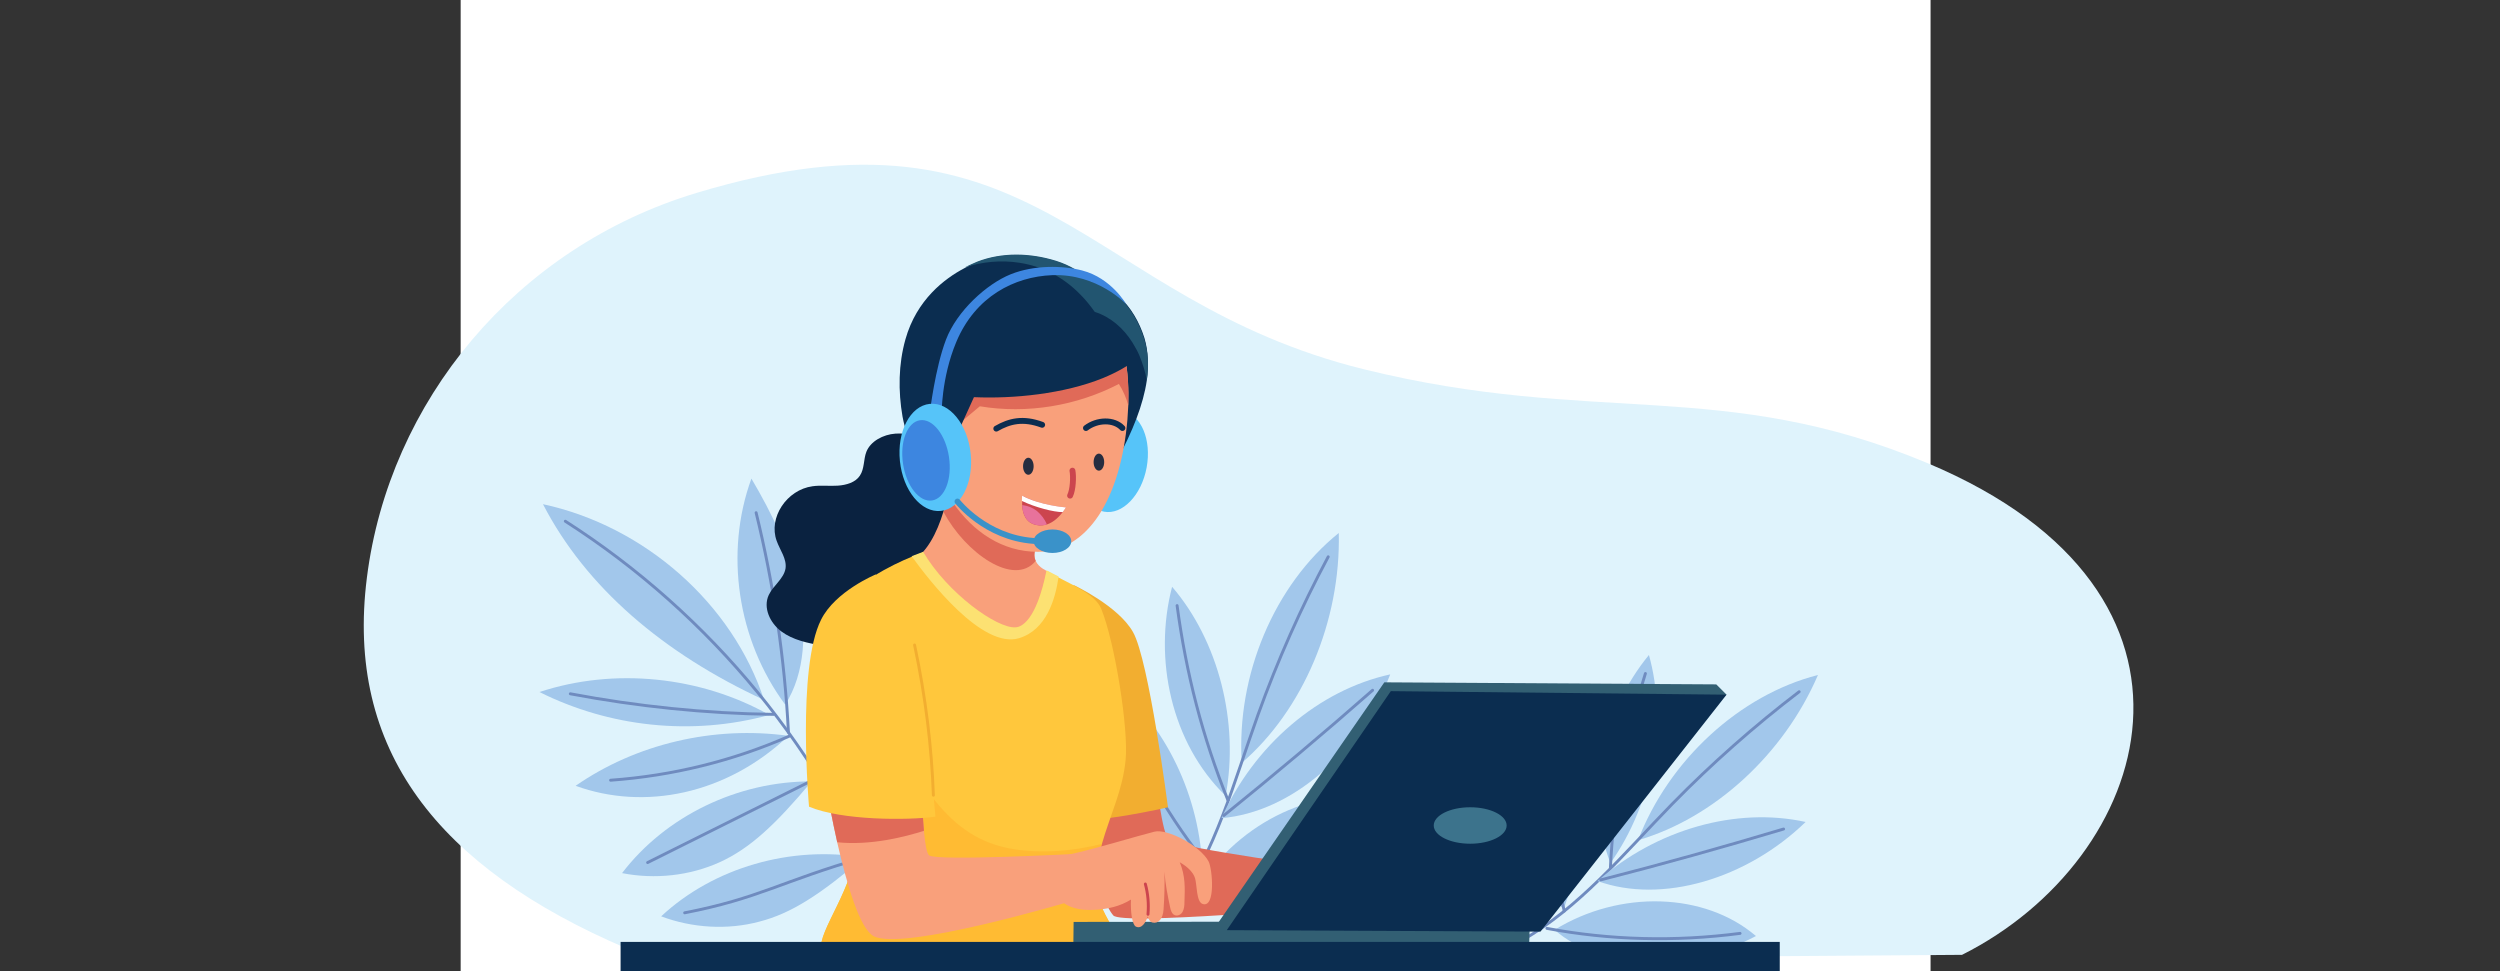 <?xml version="1.0" encoding="UTF-8"?> <!-- Generator: Adobe Illustrator 24.0.1, SVG Export Plug-In . SVG Version: 6.00 Build 0) --> <svg xmlns="http://www.w3.org/2000/svg" xmlns:xlink="http://www.w3.org/1999/xlink" id="Слой_1" x="0px" y="0px" viewBox="0 0 850.4 330.3" style="enable-background:new 0 0 850.4 330.3;" xml:space="preserve"><rect x="0" y="0" width="850.4" height="330.3" fill="#333333" stroke="none"/> <style type="text/css"> .st0{fill:#FFFFFF;} .st1{fill:#DFF3FC;} .st2{display:none;fill:#DFF3FC;} .st3{display:none;} .st4{display:inline;fill:#A2C7EB;} .st5{display:inline;fill:none;stroke:#A2C7EB;stroke-miterlimit:10;} .st6{display:inline;fill:#0097D8;stroke:#0097D8;stroke-miterlimit:10;} .st7{display:inline;} .st8{fill:#0097D8;} .st9{display:inline;fill:#0097D8;} .st10{fill:#A2C7EB;} .st11{fill:none;stroke:#6F8BBF;stroke-linecap:round;stroke-miterlimit:10;} .st12{fill:#E06A58;} .st13{fill:#F2AE30;} .st14{fill:#0A2240;} .st15{fill:#F9A07B;} .st16{fill:#FFC73C;} .st17{fill:#FFBB33;} .st18{fill:#FCE172;} .st19{fill:#325F73;} .st20{fill:#0B2D50;} .st21{fill:#3C738C;} .st22{fill:#56C4F9;} .st23{fill:#225570;} .st24{fill:none;stroke:#0B2D50;stroke-width:2;stroke-linecap:round;stroke-miterlimit:10;} .st25{fill:none;stroke:#CC454E;stroke-width:2;stroke-linecap:round;stroke-miterlimit:10;} .st26{fill:#262D40;} .st27{fill:#CC454E;} .st28{fill:#E8729B;} .st29{fill:#3D86E0;} .st30{fill:#3A92C9;} .st31{fill:none;stroke:#3A92C9;stroke-width:2;stroke-linecap:round;stroke-miterlimit:10;} .st32{fill:none;stroke:#CC454E;stroke-linecap:round;stroke-miterlimit:10;} .st33{fill:none;stroke:#F2AE30;stroke-linecap:round;stroke-miterlimit:10;} </style> <g id="BACKGROUND"> <rect id="XMLID_111_" x="156.7" class="st0" width="500" height="330.3"></rect> </g> <g id="OBJECTS"> <g id="XMLID_163_"> <g id="XMLID_329_"> <path id="XMLID_110_" class="st1" d="M667.4,324.8c65-32.6,93.9-122.9-11.6-167.2c-69.9-29.3-113.3-12.6-191.9-32 c-95.9-23.7-110.2-95.2-226.9-60c-61.8,18.6-104.7,71.2-112.2,130.9c-7.4,58.5,24,98.6,88.3,126.1 C363.8,326.8,515,326,667.4,324.8z"></path> <path id="XMLID_109_" class="st2" d="M392.1,39.9c-7.2,28.8,19.5,57.3,47.5,69.1c28.1,11.8,60.2,10.4,90.3,4.8 c13-2.4,26.3-5.8,36.4-14.1c10.1-8.3,15.9-22.6,10.4-34.2c-4.9-10.2-16.7-15.5-28-18.2s-23.3-3.8-33.4-9.5 c-9.6-5.4-16.3-14.3-24.6-21.3c-15.4-13-36.9-19.4-56.9-15.3C413.7,5.3,398.2,15.4,392.1,39.9z"></path> </g> <g id="XMLID_162_"> <g id="XMLID_160_"> <g id="XMLID_27_" class="st3"> <path id="XMLID_155_" class="st4" d="M637,182.4v-21.8h-8.3c-1-3.8-2.5-7.4-4.4-10.7l5.8-5.9l-15.4-15.4l-5.9,5.8 c-3.3-1.9-6.9-3.4-10.7-4.4v-8.3h-21.8v8.3c-3.8,1-7.4,2.5-10.7,4.4l-5.9-5.8L544.4,144l5.8,5.8c-1.9,3.3-3.4,6.9-4.4,10.7 h-8.3v21.8h8.3c1,3.8,2.5,7.4,4.4,10.7l-5.8,5.9l15.4,15.4l5.9-5.8c3.3,1.9,6.9,3.4,10.7,4.4v8.3h21.8v-8.3 c3.8-1,7.4-2.5,10.7-4.4l5.9,5.8l15.4-15.4l-5.8-5.9c1.9-3.3,3.5-6.9,4.4-10.7H637z M587.2,190.4c-10.4,0-18.9-8.4-18.9-18.9 c0-10.4,8.5-18.9,18.9-18.9c10.4,0,18.9,8.4,18.9,18.9C606.1,181.9,597.7,190.4,587.2,190.4z"></path> <path id="XMLID_66_" class="st5" d="M571.1,237l-4.2-10.8l-4.1,1.6c-1.2-1.7-2.7-3.2-4.2-4.5l1.8-4l-10.6-4.7l-1.8,4 c-2-0.3-4.1-0.4-6.2-0.2l-1.6-4.1l-10.8,4.1l1.6,4.1c-1.7,1.2-3.2,2.6-4.5,4.2l-4-1.8l-4.7,10.6l4,1.8c-0.3,2-0.4,4.1-0.2,6.2 l-4.1,1.6l4.2,10.8l4.1-1.6c1.2,1.7,2.7,3.2,4.2,4.5l-1.8,4l10.6,4.7l1.8-4c2,0.3,4.1,0.4,6.2,0.2l1.6,4.1l10.8-4.2l-1.6-4.1 c1.7-1.2,3.2-2.7,4.5-4.2l4,1.8l4.7-10.6l-4-1.8c0.3-2,0.4-4.1,0.2-6.2L571.1,237z M548,250.4c-5.2,2-11-0.6-13-5.8 c-2-5.2,0.6-11,5.8-12.9s11,0.6,13,5.8C555.7,242.6,553.1,248.4,548,250.4z"></path> <path id="XMLID_69_" class="st5" d="M535.7,199.1l-2.8-7.3l-2.8,1.1c-0.8-1.1-1.8-2.2-2.9-3l1.2-2.7l-7.1-3.2l-1.2,2.7 c-1.4-0.2-2.8-0.3-4.2-0.1l-1.1-2.8l-7.3,2.8l1.1,2.8c-1.1,0.8-2.2,1.8-3,2.9l-2.7-1.2l-3.2,7.1l2.7,1.2 c-0.2,1.4-0.3,2.8-0.1,4.2l-2.8,1.1l2.8,7.3l2.8-1.1c0.8,1.1,1.8,2.2,2.9,3l-1.2,2.7l7.1,3.2l1.2-2.7c1.4,0.2,2.8,0.3,4.2,0.1 l1.1,2.8l7.3-2.8l-1.1-2.8c1.1-0.8,2.2-1.8,3-2.9l2.7,1.2l3.2-7.1l-2.7-1.2c0.2-1.4,0.3-2.8,0.1-4.2L535.7,199.1z M520.1,208.1 c-3.5,1.3-7.4-0.4-8.8-3.9s0.4-7.4,3.9-8.8s7.4,0.4,8.8,3.9C525.3,202.9,523.6,206.8,520.1,208.1z"></path> </g> <g id="XMLID_29_" class="st3"> <path id="XMLID_30_" class="st6" d="M503.2,61.2c0,11-5.1,20.7-13.1,27c-5.9,4.7-13.3,7.4-21.4,7.4c-8,0-15.5-2.8-21.4-7.4 c-8-6.3-13.1-16.1-13.1-27c0-19,15.4-34.4,34.4-34.4C487.8,26.8,503.2,42.2,503.2,61.2z"></path> <g id="XMLID_31_" class="st7"> <ellipse id="XMLID_32_" transform="matrix(0.993 -0.122 0.122 0.993 -2.583 57.799)" class="st0" cx="468.8" cy="49.9" rx="11.3" ry="11.3"></ellipse> <path id="XMLID_33_" class="st0" d="M490.1,83.9c-5.9,4.7-13.3,7.4-21.4,7.4c-8,0-15.5-2.8-21.4-7.4c2.2-9.7,4.2-18,6.3-20.2 c3-3,10.9-4.7,15-4.7s12.4,2.1,13.9,3.6C485.8,65.8,488.5,74.4,490.1,83.9z"></path> </g> </g> <g id="XMLID_34_" class="st3"> <g id="XMLID_35_" class="st7"> <path id="XMLID_36_" class="st8" d="M431.4,124.2V92c0-8.8,7.1-15.9,15.9-15.9H549c8.8,0,15.9,7.1,15.9,15.9v32.3 c0,8.8-7.1,15.9-15.9,15.9H447.4C438.6,140.2,431.4,133,431.4,124.2z"></path> <polyline id="XMLID_37_" class="st8" points="474.4,122.5 425.2,170.4 504.9,130.2 "></polyline> </g> <g id="XMLID_38_" class="st7"> <path id="XMLID_39_" class="st0" d="M443.8,91.2V91c0-1.3,1.1-2.4,2.4-2.4h50.2c1.3,0,2.4,1.1,2.4,2.4v0.2 c0,1.3-1.1,2.4-2.4,2.4h-50.2C444.8,93.5,443.8,92.5,443.8,91.2z"></path> <path id="XMLID_40_" class="st0" d="M501,91.2V91c0-1.3,1.1-2.4,2.4-2.4h43.9c1.3,0,2.4,1.1,2.4,2.4v0.2 c0,1.3-1.1,2.4-2.4,2.4h-43.9C502.1,93.5,501,92.5,501,91.2z"></path> <path id="XMLID_41_" class="st0" d="M481.9,102v-0.2c0-1.3,1.1-2.4,2.4-2.4h63c1.3,0,2.4,1.1,2.4,2.4v0.2 c0,1.3-1.1,2.4-2.4,2.4h-63C482.9,104.3,481.9,103.3,481.9,102z"></path> <path id="XMLID_42_" class="st0" d="M443.8,102v-0.2c0-1.3,1.1-2.4,2.4-2.4h28.1c1.3,0,2.4,1.1,2.4,2.4v0.2 c0,1.3-1.1,2.4-2.4,2.4h-28.1C444.8,104.3,443.8,103.3,443.8,102z"></path> <path id="XMLID_43_" class="st0" d="M490.6,112.8v-0.2c0-1.3,1.1-2.4,2.4-2.4h54.3c1.3,0,2.4,1.1,2.4,2.4v0.2 c0,1.3-1.1,2.4-2.4,2.4H493C491.7,115.1,490.6,114.1,490.6,112.8z"></path> <path id="XMLID_44_" class="st0" d="M443.8,112.8v-0.2c0-1.3,1.1-2.4,2.4-2.4h37.5c1.3,0,2.4,1.1,2.4,2.4v0.2 c0,1.3-1.1,2.4-2.4,2.4h-37.5C444.8,115.1,443.8,114.1,443.8,112.8z"></path> <path id="XMLID_45_" class="st0" d="M443.8,123.6v-0.2c0-1.3,1.1-2.4,2.4-2.4h13.9c1.3,0,2.4,1.1,2.4,2.4v0.2 c0,1.3-1.1,2.4-2.4,2.4h-13.9C444.8,125.9,443.8,124.9,443.8,123.6z"></path> <path id="XMLID_46_" class="st0" d="M467.3,123.6v-0.2c0-1.3,1.1-2.4,2.4-2.4h77.5c1.3,0,2.4,1.1,2.4,2.4v0.2 c0,1.3-1.1,2.4-2.4,2.4h-77.5C468.4,125.9,467.3,124.9,467.3,123.6z"></path> </g> </g> <g id="XMLID_25_" class="st3"> <g id="XMLID_24_" class="st7"> <ellipse id="XMLID_28_" class="st8" cx="257.1" cy="108" rx="33.1" ry="33.1"></ellipse> <g id="XMLID_20_"> <g id="XMLID_18_"> <ellipse id="XMLID_1_" class="st0" cx="249.2" cy="124.3" rx="8" ry="8"></ellipse> <polygon id="XMLID_17_" class="st8" points="245,127.2 244.6,122.1 248.8,119.2 253.4,121.4 253.8,126.5 249.6,129.4 "></polygon> </g> <g id="XMLID_21_"> <ellipse id="XMLID_23_" class="st0" cx="264.8" cy="91.8" rx="8" ry="8"></ellipse> <polygon id="XMLID_22_" class="st8" points="260.9,94.2 261.1,87.7 266,83.5 270.6,85.7 270.3,92.1 265.5,96.4 "></polygon> </g> <path id="XMLID_19_" class="st0" d="M254.8,120.6l-6.1-2.9l4.5-10.5c0.3-0.7,0.6-1.3,0.9-2l5.3-10.1l6.1,2.9l-4.4,10.3 c-0.3,0.8-0.7,1.6-1.1,2.3L254.8,120.6z"></path> </g> </g> <path id="XMLID_26_" class="st9" d="M280,125.9c1.2-0.6,20.2,0.3,20.2,0.3l-13.7-12.6L280,125.9z"></path> </g> <g id="XMLID_159_" class="st3"> <g id="XMLID_74_" class="st7"> <g id="XMLID_157_"> <ellipse id="XMLID_166_" class="st8" cx="334" cy="39.1" rx="32.6" ry="32.6"></ellipse> </g> </g> <g id="XMLID_158_" class="st7"> <rect id="XMLID_72_" x="332.9" y="11.4" class="st0" width="2.2" height="27.3"></rect> <rect id="XMLID_73_" x="308.2" y="46.4" transform="matrix(0.822 -0.569 0.569 0.822 30.188 191.717)" class="st0" width="27.7" height="2.2"></rect> <path id="XMLID_156_" class="st0" d="M337,39.1c0,1.7-1.3,3-3,3c-1.6,0-3-1.3-3-3c0-1.6,1.3-3,3-3S337,37.5,337,39.1z"></path> </g> </g> </g> <g id="XMLID_161_"> <g id="XMLID_231_"> <g id="XMLID_5_"> <g id="XMLID_6_"> <path id="XMLID_108_" class="st10" d="M422.4,259.5c-1.9-29.8,11.1-60.6,33-78.2C456.1,211.3,443.2,241.6,422.4,259.5z"></path> <path id="XMLID_107_" class="st11" d="M451.8,189.4c-9.2,17.2-17.2,35.2-23.9,53.8c-8.1,22.6-14.4,46.6-28.2,65.5"></path> </g> <g id="XMLID_7_"> <path id="XMLID_106_" class="st10" d="M415.5,278.3c11.1-24.8,33.1-43.6,57.4-48.9C462.6,256,439.3,276.3,415.5,278.3z"></path> <path id="XMLID_105_" class="st11" d="M466.9,234.8c-16.6,14.6-33.5,28.8-50.6,42.6"></path> </g> <g id="XMLID_8_"> <path id="XMLID_104_" class="st10" d="M408.9,299.9c14.8-22.1,42.2-33.7,64.8-27.4C457.1,294.4,429.7,306,408.9,299.9z"></path> <path id="XMLID_103_" class="st11" d="M468.3,274.1c-19.4,12.2-40.4,21.1-62,26.5"></path> </g> <g id="XMLID_9_"> <path id="XMLID_102_" class="st10" d="M416.9,270.7c4.7-24.9-2.4-52.7-18.2-71.1C392.3,224.1,398.4,252.8,416.9,270.7z"></path> <path id="XMLID_101_" class="st11" d="M400.4,206c3.1,23.2,8.7,44.9,17.3,66.2"></path> </g> <g id="XMLID_10_"> <path id="XMLID_100_" class="st10" d="M408.8,292c-2-25.6-15.2-49.7-34.4-63c1.1,13.6,4.7,26.7,10.5,38.6 C391.5,281.2,401.1,289.9,408.8,292z"></path> <path id="XMLID_99_" class="st11" d="M377.3,234.2c7.6,21.4,18.4,41.2,32,58.4"></path> </g> </g> <g id="XMLID_11_"> <g id="XMLID_12_"> <path id="XMLID_98_" class="st10" d="M557.2,285.8c10.5-27.3,34.6-49.4,61.2-56.2C606.8,256.6,583,278.3,557.2,285.8z"></path> <path id="XMLID_97_" class="st11" d="M612,235.3c-15.2,11.6-29.7,24.4-43.2,38.2c-16.4,16.8-31.8,35.6-51.8,46.8"></path> </g> <g id="XMLID_13_"> <path id="XMLID_96_" class="st10" d="M543.4,299.7c20-17.6,47.2-25.3,70.8-20.1C594.2,299,565.3,307.6,543.4,299.7z"></path> <path id="XMLID_95_" class="st11" d="M606.7,282c-20.7,6.2-41.4,12-62.2,17.3"></path> </g> <g id="XMLID_14_"> <path id="XMLID_94_" class="st10" d="M528.8,316.3c22.2-13.7,51.1-12.8,68.5,2.1C573.6,331,544.6,330.1,528.8,316.3z"></path> <path id="XMLID_93_" class="st11" d="M591.9,317.5c-22.2,2.9-44.4,2.3-65.7-1.7"></path> </g> <g id="XMLID_15_"> <path id="XMLID_92_" class="st10" d="M547.8,293.6c14.4-20.3,19.5-48,13.1-70.8C545.1,242,538.8,270.1,547.8,293.6z"></path> <path id="XMLID_91_" class="st11" d="M559.7,229.1c-6.8,21.9-10.8,43.6-11.9,66"></path> </g> <g id="XMLID_16_"> <path id="XMLID_90_" class="st10" d="M531.9,309.2c8.7-23.7,7-50.5-4.6-70.2c-4.6,12.6-6.8,25.7-6.6,38.6 C521,292.5,526,304.2,531.9,309.2z"></path> <path id="XMLID_89_" class="st11" d="M527.7,244.8c-2.1,22.1-0.6,44.2,4.4,65.1"></path> </g> </g> <g id="XMLID_112_"> <path id="XMLID_88_" class="st10" d="M259.9,238.1c-10.7-32.7-40.5-59.1-75.2-66.6C199.3,199.8,225.7,222.3,259.9,238.1z"></path> <path id="XMLID_87_" class="st10" d="M261.7,243.2c-23.4-13.2-52.8-16.2-78.2-7.8C207.1,247.2,235.1,250.5,261.7,243.2z"></path> <path id="XMLID_86_" class="st10" d="M268.2,250.3c-25.3-3.5-51.8,2.7-72.4,17C219.1,275.8,247.1,270.3,268.2,250.3z"></path> <path id="XMLID_85_" class="st10" d="M276.1,265.8c-25.1-0.1-49.7,11.8-64.5,31.2c11.2,2.2,23,0.9,33.2-3.7 C255.1,288.6,263.7,280.6,276.1,265.8z"></path> <path id="XMLID_84_" class="st10" d="M293.8,291.7c-24.7-4.2-51.1,3.4-68.9,20c10.6,4,22.6,4.7,33.4,1.8 C269.2,310.7,279,304.3,293.8,291.7z"></path> <path id="XMLID_83_" class="st10" d="M267.1,239.7c-16.3-22-20.7-51.7-11.5-76.9c7.1,12,13.2,24.7,16,38.1 C274.5,214.4,274,228.8,267.1,239.7z"></path> <path id="XMLID_82_" class="st10" d="M277.1,260.9c-3.9-23.4,4.1-48.1,21-65.1C300,220,292.6,244.6,277.1,260.9z"></path> <g id="XMLID_113_"> <path id="XMLID_81_" class="st11" d="M192.3,177.3c49.7,31.8,88.5,79.2,109,133"></path> <path id="XMLID_80_" class="st11" d="M257.2,174.4c6,24.5,9.7,49.6,11,74.7"></path> <path id="XMLID_79_" class="st11" d="M294.4,205.3c-2,19.8-8.1,39.2-17.9,56.6"></path> <path id="XMLID_78_" class="st11" d="M194,236c22.8,4.3,45.9,6.7,69.1,7"></path> <path id="XMLID_77_" class="st11" d="M207.7,265.4c21-1.5,41.7-6.6,60.8-15"></path> <path id="XMLID_76_" class="st11" d="M220.3,293.4c19.4-9.7,38.8-19.4,58.1-29"></path> <path id="XMLID_75_" class="st11" d="M232.9,310.5c25.3-4.9,32.8-10.7,60.9-18.8"></path> </g> </g> </g> <g id="XMLID_4_"> <g id="XMLID_47_"> <path id="XMLID_65_" class="st12" d="M393.1,264.1c0,0,2.2,20.1,4.6,21.7c4.4,2.9,55.1,9.6,55.1,9.6l-1.7,13.2 c0,0-69.4,6.2-72.4,2.8c-5.1-6-14.1-35.1-14.1-35.1L393.1,264.1z"></path> <path id="XMLID_64_" class="st13" d="M359.6,212.5l5.6-13.5c0,0,15.2,7.1,20.2,16c5.4,9.4,11.9,59.6,11.9,59.6 s-26.9,6.2-31.8,3.6C360.6,275.5,359.6,212.5,359.6,212.5z"></path> </g> <path id="XMLID_63_" class="st14" d="M316.9,149.9c-3.9-1.4-8.1-2.7-12.3-2.4c-4.2,0.3-8.5,2.6-9.9,6.2c-1,2.6-0.6,5.7-2.2,8.1 c-1.5,2.3-4.6,3.2-7.5,3.4c-2.9,0.2-5.8-0.2-8.6,0.2c-8.8,1.2-15.1,10.7-12.2,18.6c1.1,3.1,3.5,6.1,3,9.4 c-0.6,3.5-4.2,5.8-5.7,9c-2,4.3,0.4,9.5,4.3,12.4c3.9,2.9,9,4,14,4.8c6.8,1,13.9,1.5,20.6,0.1s13.2-5,16.7-10.6 c1.5-2.5,2.5-5.2,4.3-7.6c3.7-4.8,10.3-6.6,15.5-10c5.7-3.7,9.8-10.9,6.5-16.6c-3.2-5.4-11.6-6.6-15-12 c-1.4-2.2-1.7-4.8-2.6-7.2C324.9,153.3,322.7,152.1,316.9,149.9z"></path> <g id="XMLID_48_"> <path id="XMLID_62_" class="st15" d="M339.8,216.6c1,1.1,2.2,2.4,3.8,2.5c1.7,0.1,3.1-1.1,4.2-2.3c5.7-6,9.4-13.4,11-21 c-1.4-0.8-2.8-1.6-4-2.3c-1.1-0.7-2-1.6-2.5-2.7c-0.3-0.8-0.5-1.7-0.4-2.6c0.8-7.5,1.5-11.7,4.1-19.3 c-12.5-2.8-24.4-6.2-31.2-11.9c-0.8,3.5-1.8,10.4-3.9,17.1c-2.2,7.2-5.7,14.3-11.6,17.4C320.9,198.3,331.3,206.8,339.8,216.6z "></path> <path id="XMLID_61_" class="st12" d="M351.9,188.2c-0.1,0.9,0,1.8,0.4,2.6c-7.4,9-24-2.8-31.3-16.6c2.1-6.8,3.1-13.6,3.9-17.1 c6.8,5.7,18.6,9.1,31.2,11.9C353.4,176.5,352.7,180.7,351.9,188.2z"></path> </g> <g id="XMLID_49_"> <path id="XMLID_60_" class="st16" d="M372.5,297c-1.6,10.9,10.1,22.5,10.4,28.4c-24.9,0-77,1.5-103.6-2.1 c-1.2-6.7,11.9-21.8,11.9-36.6c0-2-0.1-4.1-0.2-6.4c-0.4-6.6-1.4-14.5-2.5-22.6c-3-21.7-6.9-45-4-49.8 c5.7-9.4,19-15.8,25.6-18.5c2.3-0.9,3.8-1.4,3.9-1.5c8.3,14.1,25.2,26.2,31.5,25.7c1.8-0.1,7-2,10.5-19.4 c1.4,0.8,2.7,1.5,4,2.2c6.6,3.4,12.8,6.3,14.6,10.7c4.7,11.6,9.3,40.9,8.3,51.3c-1,10.5-5.2,18.5-8.2,29.1 c-0.7,2.5-1.3,5.1-1.8,7.9C372.7,295.6,372.6,296.3,372.5,297z"></path> <path id="XMLID_59_" class="st17" d="M382.9,325.3c-24.9,0-77,1.5-103.6-2.1c-1.2-6.7,11.9-21.8,11.9-36.6 c0-2-0.1-4.1-0.2-6.4c-0.4-6.6-1.4-14.5-2.5-22.6c4.7,5,11.6-16,14.6-9.9c16.4,33.2,29.4,41.9,52,41.9 c6.7,0,12.9-0.9,19.6-2.5c-0.7,2.5-1.3,5.1-1.8,7.9c-0.1,0.6-0.2,1.3-0.3,2C370.9,307.8,382.6,319.5,382.9,325.3z"></path> <path id="XMLID_58_" class="st18" d="M360.1,196.1c-1.1,7.8-4.2,18.2-13.5,21c-12.5,3.7-30.5-19.6-36.5-27.9 c2.3-0.9,3.8-1.4,3.9-1.5c8.3,14.1,25.2,26.2,31.5,25.7c1.8-0.1,7-2,10.5-19.4C357.4,194.7,358.7,195.4,360.1,196.1z"></path> </g> <g id="XMLID_50_"> <g id="XMLID_51_"> <g id="XMLID_52_"> <polygon id="XMLID_57_" class="st19" points="365.2,313.6 365.1,322.3 520.1,323.2 520.4,313.4 "></polygon> </g> <g id="XMLID_53_"> <polygon id="XMLID_56_" class="st19" points="587.3,236.3 583.8,232.8 470.9,232.1 414.3,314 417.3,316.4 "></polygon> <polygon id="XMLID_55_" class="st20" points="473.1,235.1 417.3,316.4 524,316.9 587.3,236.3 "></polygon> </g> </g> <ellipse id="XMLID_54_" class="st21" cx="500.1" cy="280.8" rx="12.4" ry="6.2"></ellipse> </g> <g id="XMLID_114_"> <g id="XMLID_115_"> <ellipse id="XMLID_116_" transform="matrix(0.183 -0.983 0.983 0.183 155.08 500.578)" class="st22" cx="378.8" cy="157" rx="17.4" ry="11.5"></ellipse> </g> <path id="XMLID_117_" class="st20" d="M390.1,129.4c-1.2,8.2-4.8,17.3-10.2,27.3c-1.9-8.2-3.1-18.2-4.7-28.2 c-1.7-10-3.8-20-7.6-28.2c-0.8-1.8-1.8-3.5-2.7-5.1c2.2-0.2,4.5,0,6.6,0.6c3.3,0.9,6.4,2.6,9,4.9c4.2,3.8,7.1,8.9,8.8,14.3 C390.6,119.5,390.8,124.3,390.1,129.4z"></path> <g id="XMLID_118_"> <path id="XMLID_119_" class="st15" d="M383.8,137.9c-0.1,1.6-0.2,3.3-0.3,4.9c-2.3,26.6-13.4,44.9-30.5,44.9 c-24.1,0-39.8-27.1-39.8-53.6c0-26.1,16-45.1,34.8-42.9c10.8,1.2,18.7,4.8,24.3,10.1c3.7,3.5,6.4,7.7,8.2,12.5 c2.1,5.4,3.1,11.5,3.3,18.1c0,0,0,0,0,0.1C383.9,133.9,383.8,135.9,383.8,137.9z"></path> <path id="XMLID_120_" class="st12" d="M383.8,137.9c-0.7-2.6-1.8-5.1-3.2-7.3c-14.2,7.4-31.2,10.3-47.3,7.6 c-3.1,2.6-6.1,5.1-9.1,7.6c0.1-12.1,0.2-20.3,4.9-26.1c4.4-5.5,11.8-7.6,18.8-8.5c7.9-1,15.9-1,23.8,0.2 c3,0.4,6.1,1.1,8.8,2.6c2.1,5.4,3.1,11.5,3.3,18.1c0,0,0,0,0,0.1C383.9,133.9,383.8,135.9,383.8,137.9z"></path> </g> <path id="XMLID_121_" class="st20" d="M387.3,121.6c-3.3,2.8-7.5,5.1-12.1,7c-13.3,5.4-30.5,7.1-43.9,6.5 c-6.6,14.5-9.3,19.7-11,32.4c-6.4-6.1-11.7-17.1-13.3-25.8c-1.5-8.7-1.4-17.8,1-26.3c3.8-13.5,13.4-20.7,20.1-24.2 c1.7-0.9,3.2-1.5,4.3-2c8.5-3.3,18.1-3,26.8-0.3c4.8,1.5,8.8,4,12.1,7.1c6.8,6.1,11,14.5,13.7,20.7 C386,118.4,386.7,120.2,387.3,121.6z"></path> <path id="XMLID_122_" class="st23" d="M390.1,129.4c-0.5-2.9-1.4-5.7-2.5-8.4c-0.6-1.5-1.5-3-2.4-4.5 c-3-4.8-7.4-8.7-12.8-10.4c-1.5-2.1-3.1-4.1-4.8-5.8c-6-6.2-13.1-9.7-20.7-10.9c-6.3-1-12.8-0.4-18.8,1.6 c1.7-0.9,3.2-1.5,4.3-2c8.5-3.3,18.1-3,26.8-0.3c4.8,1.5,8.8,4,12.1,7.1c3.3,0.9,6.4,2.6,9,4.9c4.2,3.8,7.1,8.9,8.8,14.3 C390.6,119.5,390.8,124.3,390.1,129.4z"></path> <g id="XMLID_123_"> <g id="XMLID_124_"> <path id="XMLID_125_" class="st24" d="M338.9,145.8c4.5-2.6,9.1-3.7,15.6-1.3"></path> <path id="XMLID_126_" class="st24" d="M369.4,145.6c3.8-2.9,9.5-3.1,12.4,0"></path> <path id="XMLID_127_" class="st25" d="M364.8,160.1c0.4,2,0.2,6.5-0.8,8.5"></path> <ellipse id="XMLID_128_" class="st26" cx="349.8" cy="158.6" rx="1.8" ry="2.9"></ellipse> <ellipse id="XMLID_129_" class="st26" cx="373.8" cy="157.2" rx="1.8" ry="2.9"></ellipse> </g> <g id="XMLID_130_"> <path id="XMLID_131_" class="st27" d="M362.6,172.6c0,0-0.4,0.7-1.1,1.6c-1.1,1.4-2.9,3.4-5.4,4.2h0 c-1.1,0.3-2.2,0.5-3.5,0.2c-3.8-0.7-4.8-4.1-4.9-6.8c0-0.5,0-1,0-1.4c0-1.1,0.1-1.8,0.1-1.8 C353.7,171.9,362.6,172.6,362.6,172.6z"></path> <path id="XMLID_132_" class="st0" d="M362.6,172.6c0,0-0.4,0.7-1.1,1.6c-3.1,0-9.3-1.6-13.9-3.8c0-1.1,0.1-1.8,0.1-1.8 C353.7,171.9,362.6,172.6,362.6,172.6z"></path> <path id="XMLID_133_" class="st28" d="M356.1,178.4c-1.1,0.3-2.2,0.5-3.5,0.2c-3.8-0.7-4.8-4.1-4.9-6.8c1.8,0.2,3.6,0.9,5,2 C354.2,175.1,355.4,176.6,356.1,178.4z"></path> </g> </g> <g id="XMLID_134_"> <path id="XMLID_135_" class="st29" d="M320.3,141.2c0,0-0.2-12.5,5-24.9c6.5-15.5,19.8-22.2,32.6-22.7 c15.5-0.6,25.2,9.9,25.2,9.9s-5-8.9-15-11.5c-6.5-1.7-16.4-1.9-24.3,1.3c-8.2,3.3-18.3,12.5-22,22.2 c-3.7,9.7-5.5,24.8-5.5,24.8L320.3,141.2z"></path> <g id="XMLID_136_"> <ellipse id="XMLID_137_" transform="matrix(0.995 -0.103 0.103 0.995 -14.363 33.731)" class="st22" cx="318.1" cy="155.4" rx="12.1" ry="18.3"></ellipse> <ellipse id="XMLID_138_" transform="matrix(0.989 -0.149 0.149 0.989 -19.795 48.541)" class="st29" cx="314.9" cy="156.7" rx="7.9" ry="13.8"></ellipse> </g> <g id="XMLID_139_"> <ellipse id="XMLID_140_" class="st30" cx="358" cy="184.1" rx="6.4" ry="4"></ellipse> <path id="XMLID_141_" class="st31" d="M325.7,170.6c0,0,9.5,12.2,25.9,13.4"></path> </g> </g> </g> <g id="XMLID_142_"> <g id="XMLID_143_"> <g id="XMLID_144_"> <g id="XMLID_145_"> <path id="XMLID_146_" class="st15" d="M365.1,290.5l-0.6,16c0,0-57.8,17.3-67.4,11.9c-4.7-2.7-9-17.4-12.3-31.8 c-3.4-15.1-5.6-29.8-5.6-29.8l33.9-6.6c0,0,0,20.7,1.2,32.6c0.4,4.5,1,7.7,1.8,8.2C319.1,292.9,365.1,290.5,365.1,290.5z"></path> <path id="XMLID_147_" class="st12" d="M314.3,282.6c-6.2,2-18.1,5.1-29.5,3.9c-3.4-15.1-5.6-29.8-5.6-29.8l33.9-6.6 C313.2,250,313.2,270.7,314.3,282.6z"></path> </g> <g id="XMLID_148_"> <path id="XMLID_149_" class="st15" d="M363.5,290.7c8.6-1.8,23.2-6.3,29.2-7.8c4.3-1.1,15.5,4.7,18.4,10.1 c1.3,2.4,2.5,15.9-2,14.5c-2.2-0.7-1.9-6.5-2.6-8.8c-0.6-1.9-2.4-3.8-5.2-5.4c1.9,4.6,1.8,8.6,1.6,13.6 c0,1.1-0.1,2.2-0.6,3.2c-0.5,1-1.7,1.6-2.7,1.2c-1-0.4-1.4-1.7-1.6-2.8c-0.8-3.8-1.6-7.7-1.9-12c0.1,4.3,0,8.5-0.3,12.8 c-0.2,3.3-1.8,5-3.8,4.5c-0.9-0.2-1.2-1.1-1.6-2.1c-0.6,2.1-2.1,4.4-4,3.5c-1.2-0.5-1.9-4.8-1.7-9.2 c-3.7,2.3-7.9,3.3-12.8,3.5c-4.3,0.2-8.8-0.6-11.4-3.6C360.8,301.3,362.3,294.5,363.5,290.7z"></path> <path id="XMLID_150_" class="st32" d="M390.5,311c0.3-3.5,0-7-0.9-10.3"></path> </g> </g> <path id="XMLID_151_" class="st16" d="M309.4,216.5c-2.5-6.9-11.5-21.1-11.5-21.1s-13.8,5.7-18.6,15.4 c-8.3,16.4-4.1,63.6-4.1,63.6c11.1,4.7,33.5,4.7,43,3.4C318.2,277.9,314.3,230.4,309.4,216.5z"></path> </g> <path id="XMLID_152_" class="st33" d="M311.1,219.4c3.8,17.9,5.8,34.7,6.4,51.1"></path> </g> </g> <rect id="XMLID_3_" x="211.1" y="320.4" class="st20" width="394.3" height="9.9"></rect> </g> </g> </g> </g> </svg> 